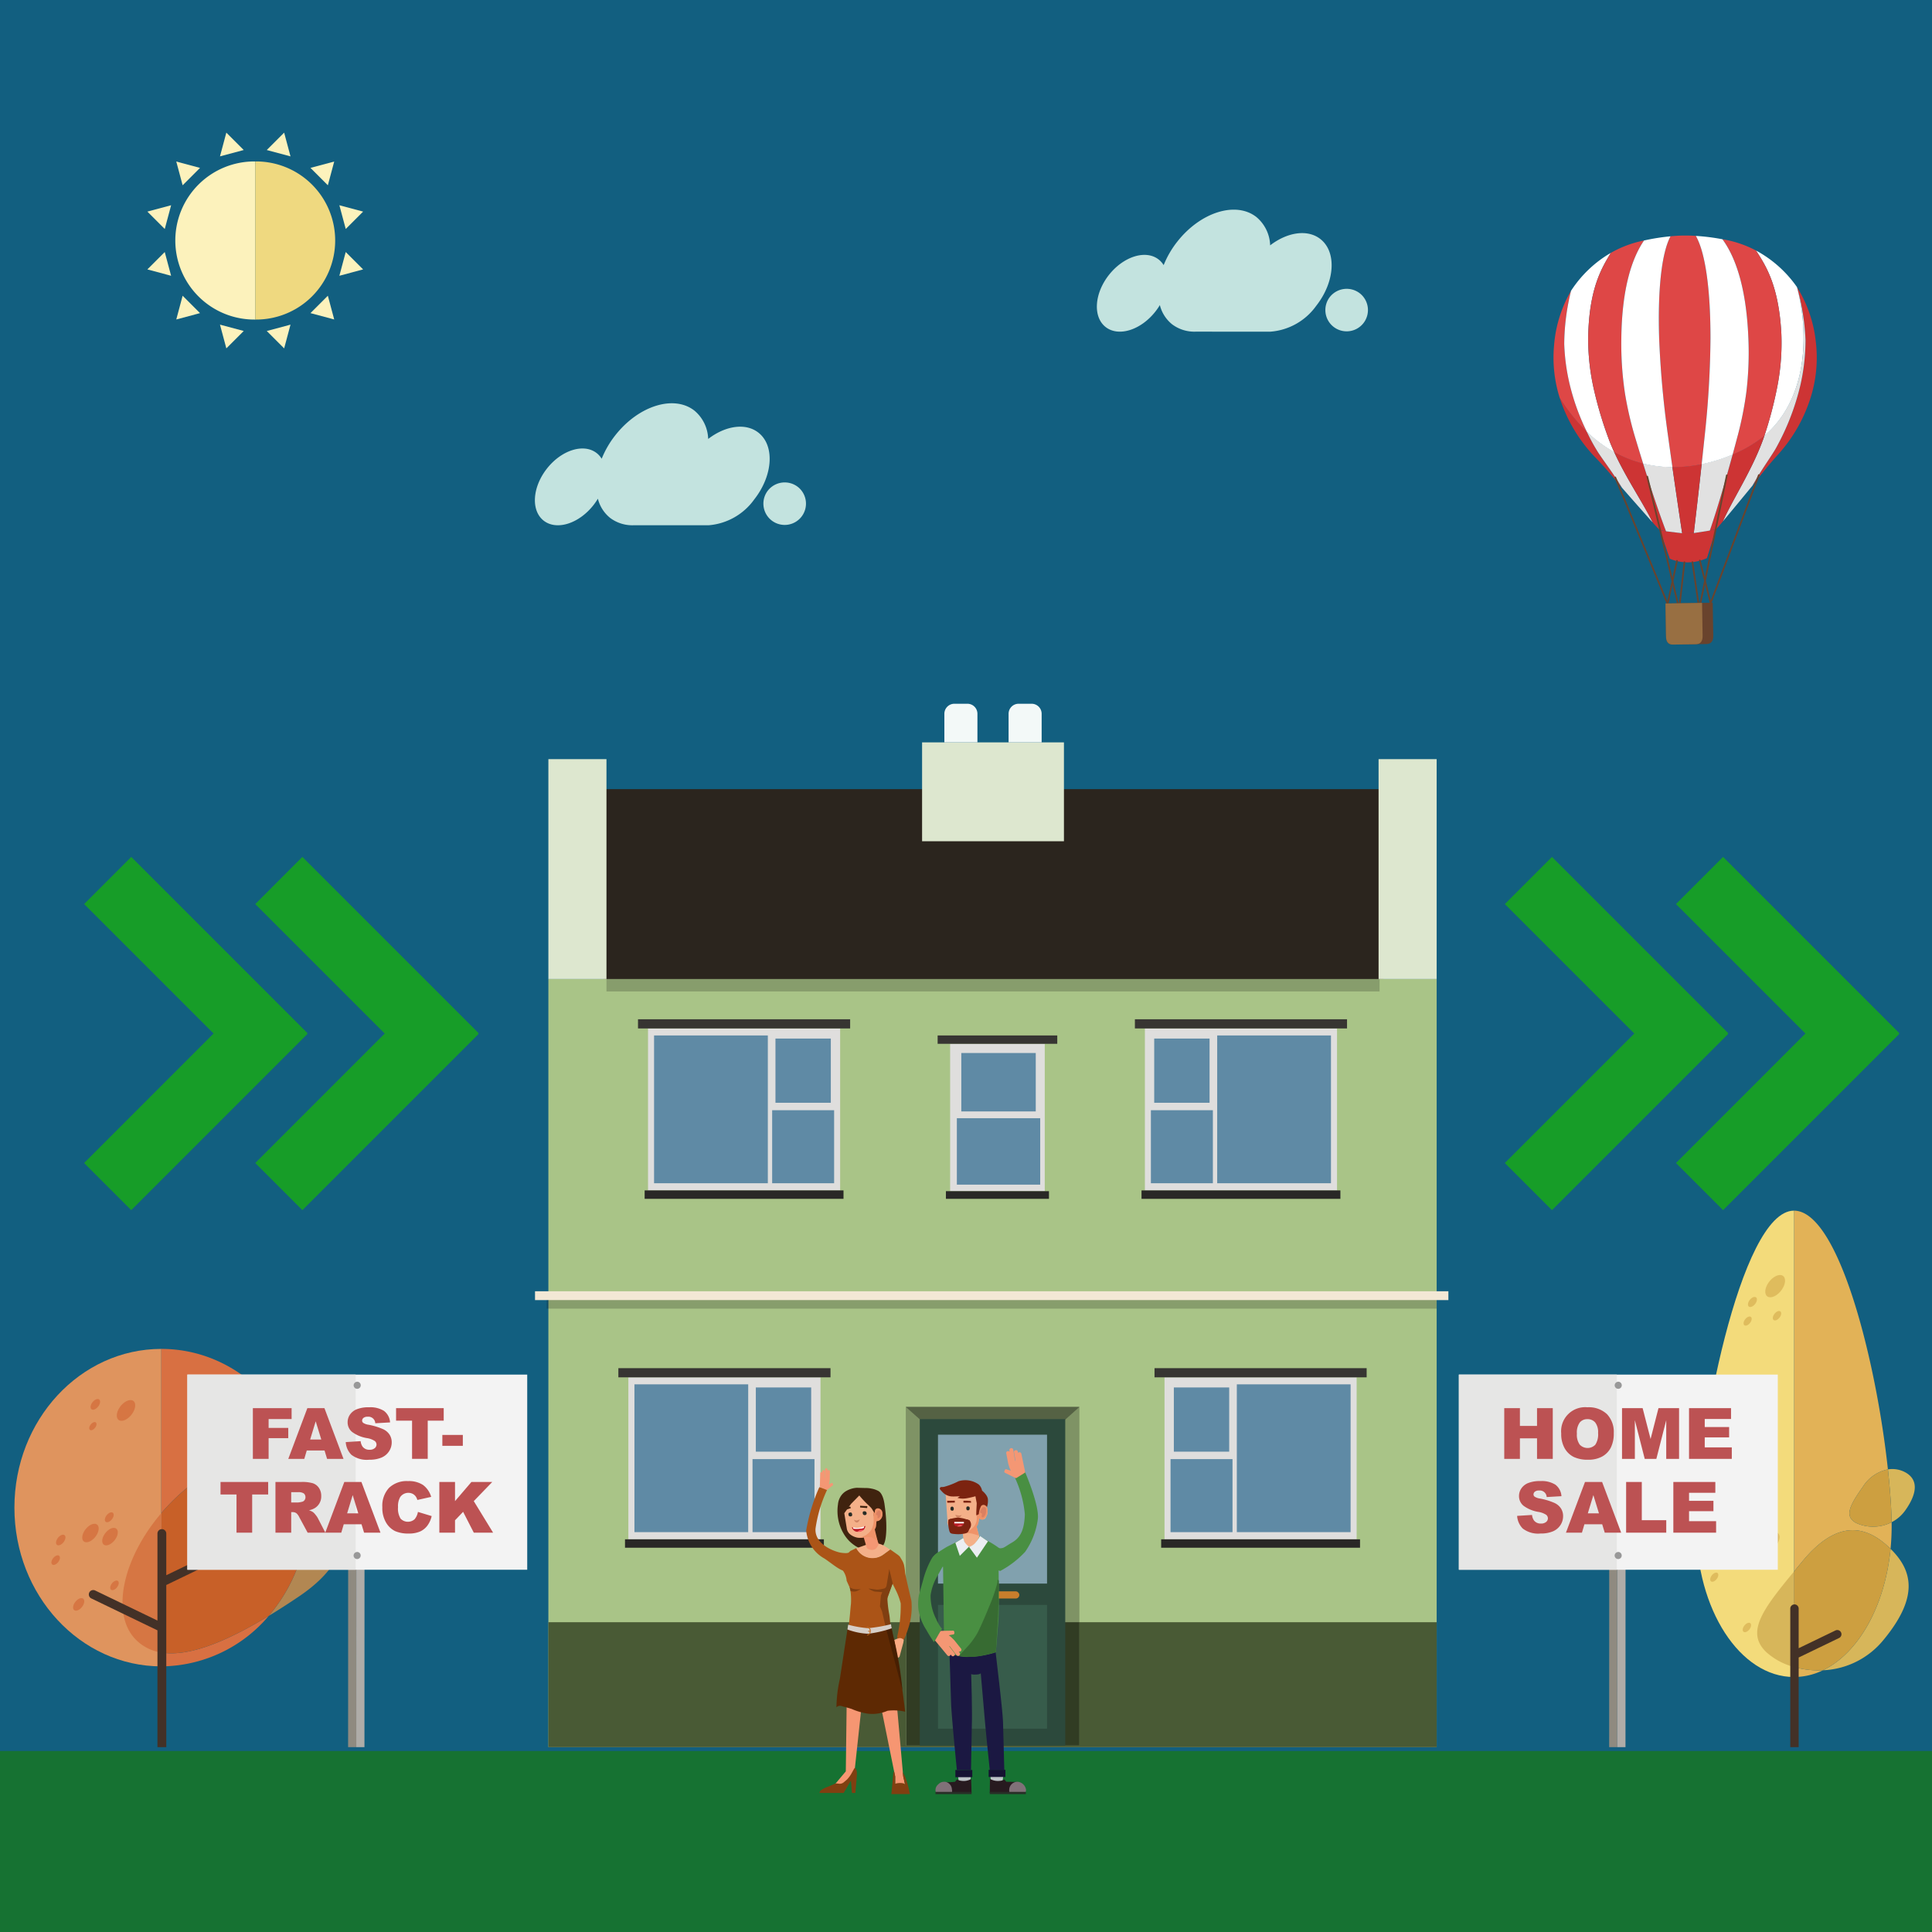 <svg xmlns="http://www.w3.org/2000/svg" width="200" height="200" viewBox="0 0 200 200">
  <defs>
    <style>
      .cls-1 {
        fill: #125f80;
      }

      .cls-2 {
        fill: #167232;
      }

      .cls-3 {
        fill: #e2b257;
      }

      .cls-10, .cls-11, .cls-12, .cls-13, .cls-14, .cls-15, .cls-16, .cls-17, .cls-18, .cls-24, .cls-26, .cls-29, .cls-3, .cls-30, .cls-31, .cls-36, .cls-4, .cls-5, .cls-6, .cls-7, .cls-70, .cls-9 {
        fill-rule: evenodd;
      }

      .cls-4 {
        fill: #f3db7b;
      }

      .cls-5 {
        fill: #d7b65a;
      }

      .cls-6 {
        fill: #dfbc5d;
      }

      .cls-7 {
        fill: #cd9f40;
      }

      .cls-8 {
        fill: #433127;
      }

      .cls-9 {
        fill: #b28752;
      }

      .cls-10 {
        fill: #df945e;
      }

      .cls-11 {
        fill: #d87042;
      }

      .cls-12 {
        fill: #c86028;
      }

      .cls-13 {
        fill: #d67643;
      }

      .cls-14 {
        fill: #fcf2bc;
      }

      .cls-15 {
        fill: #efd980;
      }

      .cls-16 {
        fill: #c3e3df;
      }

      .cls-17, .cls-23 {
        fill: #69432d;
      }

      .cls-18, .cls-19 {
        fill: #cd3434;
      }

      .cls-20 {
        fill: #e1e1e1;
      }

      .cls-21 {
        fill: #de4746;
      }

      .cls-22 {
        fill: #fff;
      }

      .cls-24 {
        fill: #986f42;
      }

      .cls-25 {
        fill: #179d28;
      }

      .cls-26 {
        fill: #2b251e;
      }

      .cls-27 {
        fill: #a9c487;
      }

      .cls-28 {
        opacity: 0.2;
      }

      .cls-29 {
        fill: #495a35;
      }

      .cls-30, .cls-33 {
        fill: #dde7cf;
      }

      .cls-31 {
        fill: #f3f9f8;
      }

      .cls-32 {
        fill: #f3e8d5;
      }

      .cls-34 {
        fill: #7f9365;
      }

      .cls-35 {
        fill: #313c23;
      }

      .cls-36 {
        fill: #556244;
      }

      .cls-37 {
        fill: #2c493c;
      }

      .cls-38 {
        fill: #81a1ae;
      }

      .cls-39 {
        fill: #375c4b;
      }

      .cls-40 {
        fill: #c87e2c;
      }

      .cls-41 {
        fill: #dfdedd;
      }

      .cls-42 {
        fill: #5f8aa5;
      }

      .cls-43 {
        fill: #373532;
      }

      .cls-44 {
        fill: #292826;
      }

      .cls-45 {
        fill: #8f8a80;
      }

      .cls-46 {
        fill: #afaca8;
      }

      .cls-47 {
        fill: #f3f3f3;
      }

      .cls-48 {
        fill: #e6e6e5;
      }

      .cls-49 {
        fill: #989898;
      }

      .cls-50 {
        fill: #bc5253;
      }

      .cls-51 {
        fill: #d08564;
      }

      .cls-52 {
        fill: #272c26;
      }

      .cls-53 {
        fill: #804012;
      }

      .cls-54 {
        fill: #ab5417;
      }

      .cls-55 {
        fill: #40230f;
      }

      .cls-56 {
        fill: #f69672;
      }

      .cls-57 {
        fill: #faaa83;
      }

      .cls-58 {
        fill: #803f11;
      }

      .cls-59 {
        fill: #f4b089;
      }

      .cls-60 {
        fill: #f49774;
      }

      .cls-61 {
        fill: #ef9369;
      }

      .cls-62 {
        fill: #db8061;
      }

      .cls-63 {
        fill: #5e2903;
      }

      .cls-64 {
        fill: #471f02;
      }

      .cls-65 {
        fill: #d6cec7;
      }

      .cls-66 {
        fill: #c46d22;
      }

      .cls-67 {
        fill: #bd1b25;
      }

      .cls-68 {
        fill: #f55761;
      }

      .cls-69, .cls-70 {
        fill: #7c2310;
      }

      .cls-71 {
        fill: #498f42;
      }

      .cls-72 {
        fill: #bcc3c6;
      }

      .cls-73 {
        fill: #1b1842;
      }

      .cls-74 {
        fill: #271a1f;
      }

      .cls-75 {
        fill: #807178;
      }

      .cls-76 {
        fill: #282e27;
      }

      .cls-77 {
        fill: #151232;
      }

      .cls-78 {
        fill: #376b32;
      }

      .cls-79 {
        fill: #ebeef2;
      }
    </style>
  </defs>
  <g id="back">
    <rect class="cls-1" x="-5" y="-5" width="210" height="210"/>
  </g>
  <g id="text">
    <rect class="cls-2" x="-8" y="181.263" width="216" height="20.851"/>
    <g>
      <path class="cls-3" d="M185.71,173.604a6.896,6.896,0,0,0,2.997-.697,9.342,9.342,0,0,1-2.997-.342v1.04Zm9.999-13.271q.112-1.149.114-2.347,0-.198-.003-.408a4.189,4.189,0,0,1-3.708.061c-1.21-.678-.631-1.805.743-3.747a3.971,3.971,0,0,1,2.581-1.781c-1.208-11.254-5.105-26.785-9.726-26.785v37.361l.864-1.045c3.735-4.528,6.722-3.632,9.047-1.395l.089.087Z"/>
      <path class="cls-4" d="M185.71,173.604c-5.585,0-10.113-6.992-10.113-15.618s4.528-32.661,10.113-32.661v48.279Z"/>
      <path class="cls-5" d="M185.71,172.564a6.928,6.928,0,0,1-2.877-1.548c-2.14-2.06-.336-4.435,2.877-8.33v9.878Z"/>
      <path class="cls-6" d="M182.252,155.23c.236-.333.595-.509.803-.393s.185.481-.051.815-.595.509-.803.393-.185-.481.051-.815Z"/>
      <path class="cls-6" d="M179.7,146.486c.228-.323.576-.493.776-.38s.179.465-.049.788-.576.493-.777.38-.179-.466.049-.788Z"/>
      <path class="cls-6" d="M182.764,159.272c.363-.514.918-.785,1.238-.606s.285.742-.078,1.256-.918.785-1.238.606-.285-.742.078-1.255Z"/>
      <path class="cls-6" d="M182.129,161.556c.18-.255.455-.39.613-.301s.142.368-.039.622-.455.39-.613.3-.142-.367.039-.622Z"/>
      <path class="cls-6" d="M179.51,161.118c.336-.475.848-.726,1.144-.56s.264.685-.072,1.16-.848.726-1.144.56-.264-.686.072-1.161Z"/>
      <path class="cls-6" d="M179.256,159.383c.193-.273.487-.416.656-.321s.151.394-.042.666-.486.416-.656.321-.151-.393.042-.666Z"/>
      <path class="cls-6" d="M177.181,163.114c.174-.247.441-.377.594-.291s.137.356-.037.603-.44.377-.594.29-.137-.356.037-.602Z"/>
      <path class="cls-6" d="M183.086,132.761c.425-.601,1.074-.919,1.448-.709s.334.867-.091,1.469-1.074.918-1.448.709-.334-.868.091-1.469Z"/>
      <path class="cls-6" d="M181.104,134.607c.193-.273.487-.416.657-.321s.151.394-.042.666-.486.416-.656.321-.151-.394.041-.666Z"/>
      <path class="cls-6" d="M180.635,136.601c.174-.247.44-.377.594-.29s.137.356-.037.602-.44.377-.594.291-.137-.356.037-.603Z"/>
      <path class="cls-6" d="M180.551,168.315c.18-.255.455-.389.613-.3s.142.367-.038.622-.455.389-.614.3-.141-.368.039-.622Z"/>
      <path class="cls-6" d="M183.667,136.041c.18-.255.455-.389.614-.3s.141.368-.038.622-.455.389-.614.3-.141-.367.039-.622Z"/>
      <path class="cls-5" d="M195.71,160.333c2.255,2.221,2.972,4.941-.715,9.411a8.543,8.543,0,0,1-6.288,3.163c3.653-1.748,6.42-6.608,7.003-12.574Z"/>
      <path class="cls-5" d="M195.436,152.11a2.829,2.829,0,0,1,1.823.318c1.21.678,1.353,1.977-.02,3.919a3.893,3.893,0,0,1-1.418,1.23c-.022-1.444-.155-3.326-.384-5.467Z"/>
      <path class="cls-7" d="M192.855,153.892a3.971,3.971,0,0,1,2.581-1.781c.23,2.142.362,4.023.384,5.467a4.189,4.189,0,0,1-3.708.061c-1.21-.678-.631-1.805.743-3.747Z"/>
      <path class="cls-7" d="M186.573,161.641c3.735-4.528,6.722-3.632,9.047-1.395l.089.087c-.582,5.965-3.349,10.825-7.003,12.574a9.342,9.342,0,0,1-2.997-.342v-9.878l.864-1.045Z"/>
      <path class="cls-8" d="M186.198,171.584l4.185-2.02a.433.433,0,0,0-.377-.78l-3.808,1.838v-4.1a.434.434,0,0,0-.869,0v14.34h.869v-9.278Z"/>
    </g>
    <g>
      <path class="cls-9" d="M31.444,152.027c4.105,3.112,6.859,8.265-.464,13.216-1.083.733-2.138,1.413-3.16,2.033A17.108,17.108,0,0,0,31.908,156.07a17.719,17.719,0,0,0-.465-4.042Z"/>
      <path class="cls-10" d="M16.7,172.501c-8.399,0-15.208-7.356-15.208-16.432S8.301,139.638,16.7,139.638v32.863Z"/>
      <path class="cls-11" d="M16.7,172.501a14.669,14.669,0,0,0,11.121-5.225c-4.474,2.714-8.311,4.252-11.121,3.793v1.432Zm14.744-20.474c-1.667-7.12-7.636-12.389-14.744-12.389v16.998a21.251,21.251,0,0,1,2.603-2.564c6.112-5.066,7.605-5.34,11.861-2.253.094.068.187.138.28.208Z"/>
      <path class="cls-12" d="M22.378,148.464c.713-.617,1.154-.709,1.833-.221s.333.964-.379,1.581-1.615.813-2.017.437-.149-1.18.563-1.797Z"/>
      <path class="cls-13" d="M7.762,165.871c.24-.339.606-.518.817-.4s.188.489-.051.829-.606.518-.817.4-.188-.489.051-.829Z"/>
      <path class="cls-13" d="M10.854,158.77c.335-.473.845-.723,1.14-.557s.263.683-.072,1.156-.845.723-1.14.557-.263-.683.072-1.156Z"/>
      <path class="cls-13" d="M11.009,156.898c.189-.268.478-.41.646-.316s.149.387-.041.655-.479.409-.646.316-.149-.387.041-.655Z"/>
      <path class="cls-13" d="M8.801,158.382c.353-.5.892-.764,1.204-.589s.278.721-.076,1.221-.893.764-1.204.589-.278-.721.076-1.221Z"/>
      <path class="cls-13" d="M5.965,159.24c.203-.286.512-.438.691-.338s.159.414-.043.701-.512.438-.691.338-.159-.414.043-.701Z"/>
      <path class="cls-13" d="M5.47,161.339c.184-.26.464-.397.625-.306s.144.375-.039.634-.463.397-.625.306-.144-.374.039-.634Z"/>
      <path class="cls-13" d="M11.558,163.95c.183-.26.463-.397.625-.306s.144.374-.039.634-.463.397-.625.306-.144-.375.04-.634Z"/>
      <path class="cls-12" d="M19.303,154.072c6.112-5.066,7.605-5.34,11.861-2.253.094.068.187.138.28.208a17.719,17.719,0,0,1,.465,4.042,17.108,17.108,0,0,1-4.088,11.207c-4.474,2.714-8.311,4.252-11.121,3.793V156.636a21.251,21.251,0,0,1,2.603-2.564Z"/>
      <path class="cls-12" d="M20.215,148.567c.24-.339.606-.518.817-.4s.188.489-.051.828-.606.518-.817.4-.188-.489.051-.829Z"/>
      <path class="cls-13" d="M12.411,145.655c.396-.56,1-.855,1.349-.66s.311.808-.085,1.368-1,.855-1.348.66-.311-.807.085-1.368Z"/>
      <path class="cls-13" d="M9.543,145.197c.205-.289.516-.442.696-.341s.161.417-.044.706-.516.442-.696.341-.161-.417.044-.706Z"/>
      <path class="cls-13" d="M9.366,147.495c.157-.221.395-.338.532-.261s.123.319-.033.54-.395.338-.533.261-.123-.319.034-.54Z"/>
      <path class="cls-13" d="M16.7,171.069a4.689,4.689,0,0,1-2.554-1.248c-2.715-2.597-1.535-8.394,2.554-13.185v14.433Z"/>
      <path class="cls-8" d="M17.213,164.079l4.403-2.125a.456.456,0,0,0-.397-.821l-4.006,1.934v-4.314a.457.457,0,1,0-.914,0v9.007l-6.437-3.107a.456.456,0,1,0-.396.821l6.833,3.298v12.09h.914V164.079Z"/>
    </g>
    <g>
      <path class="cls-14" d="M26.423,33.08a8.184,8.184,0,1,1,0-16.367V33.08Z"/>
      <path class="cls-15" d="M26.423,33.08a8.184,8.184,0,1,0,0-16.367V33.08Z"/>
      <polygon class="cls-14" points="37.589 27.889 35.789 26.09 35.131 28.548 37.589 27.889 37.589 27.889"/>
      <polygon class="cls-14" points="37.59 21.905 35.132 21.246 35.791 23.704 37.59 21.905 37.59 21.905"/>
      <polygon class="cls-14" points="34.598 16.722 32.14 17.381 33.939 19.18 34.598 16.722 34.598 16.722"/>
      <polygon class="cls-14" points="29.415 13.731 27.615 15.531 30.073 16.189 29.415 13.731 29.415 13.731"/>
      <polygon class="cls-14" points="15.257 21.905 17.715 21.247 17.056 23.705 15.257 21.905 15.257 21.905"/>
      <polygon class="cls-14" points="18.248 16.722 20.705 17.381 18.906 19.18 18.248 16.722 18.248 16.722"/>
      <polygon class="cls-14" points="23.43 13.73 25.23 15.529 22.772 16.188 23.43 13.73 23.43 13.73"/>
      <polygon class="cls-14" points="34.598 33.072 32.14 32.414 33.939 30.615 34.598 33.072 34.598 33.072"/>
      <polygon class="cls-14" points="29.415 36.065 27.616 34.266 30.073 33.607 29.415 36.065 29.415 36.065"/>
      <polygon class="cls-14" points="23.431 36.063 22.772 33.606 25.23 34.264 23.431 36.063 23.431 36.063"/>
      <polygon class="cls-14" points="15.255 27.89 17.713 28.548 17.054 26.09 15.255 27.89 15.255 27.89"/>
      <polygon class="cls-14" points="18.248 33.072 20.705 32.414 18.906 30.614 18.248 33.072 18.248 33.072"/>
    </g>
    <path class="cls-16" d="M71.888,42.509a3.981,3.981,0,0,1,1.423,2.93c1.78-1.368,3.872-1.697,5.202-.651,1.707,1.341,1.512,4.437-.436,6.914a6.422,6.422,0,0,1-4.732,2.673l-7.77,0a3.826,3.826,0,0,1-2.415-.762,3.695,3.695,0,0,1-1.267-1.989,6.467,6.467,0,0,1-.461.669c-1.517,1.93-3.824,2.647-5.154,1.602s-1.177-3.456.339-5.386,3.824-2.647,5.154-1.602a2.183,2.183,0,0,1,.515.583A9.84,9.84,0,0,1,63.7,45.055c2.41-3.066,6.076-4.206,8.188-2.546Zm10.732,7.917a2.204,2.204,0,1,1-3.122.348,2.222,2.222,0,0,1,3.122-.348Z"/>
    <path class="cls-16" d="M130.063,22.468a3.98,3.98,0,0,1,1.423,2.93c1.78-1.368,3.872-1.697,5.202-.651,1.707,1.341,1.512,4.437-.436,6.914a6.422,6.422,0,0,1-4.732,2.673l-7.77-.001a3.826,3.826,0,0,1-2.415-.762,3.695,3.695,0,0,1-1.267-1.989,6.434,6.434,0,0,1-.461.669c-1.517,1.93-3.824,2.647-5.154,1.602s-1.177-3.457.339-5.386,3.824-2.647,5.154-1.602a2.182,2.182,0,0,1,.515.583,9.839,9.839,0,0,1,1.413-2.435c2.41-3.066,6.076-4.206,8.188-2.546Zm10.732,7.917a2.204,2.204,0,1,1-3.122.348,2.222,2.222,0,0,1,3.122-.348Z"/>
    <g>
      <path class="cls-17" d="M172.41,62.472l2.445-.04,2.445-.04.055,3.393c.011.531-.175.865-.675.885l-1.756.028-1.756.028c-.501-.004-.698-.332-.704-.863l-.055-3.393Z"/>
      <path class="cls-18" d="M171.825,54.874l.642.122,1.67.206.602-.007.602-.012,1.662-.26.637-.143-.94,2.998a4.771,4.771,0,0,1-3.838.062l-1.036-2.966Z"/>
      <path class="cls-19" d="M160.819,37.242a14.714,14.714,0,0,0,.647,3.952,15.909,15.909,0,0,0,3.645,6.121c.895.922,1.66,1.801,2.794,3.173-.885-1.47-1.743-2.554-2.475-3.666a19.196,19.196,0,0,1-1.177-2.164,18.346,18.346,0,0,1-2.786-3.482,14.741,14.741,0,0,1-.647-3.933Z"/>
      <path class="cls-20" d="M164.252,44.657a19.196,19.196,0,0,0,1.177,2.164c.732,1.111,1.591,2.196,2.475,3.666,1.064,1.214,2.218,2.527,3.188,3.608-1.04-2.107-2.751-4.581-4-7.315a13.682,13.682,0,0,1-2.84-2.123Z"/>
      <path class="cls-19" d="M167.093,46.78c1.248,2.734,2.959,5.208,4,7.315.199.242.513.562.733.779l.642.122c-.728-1.914-1.562-4.417-2.377-7.029a12.223,12.223,0,0,1-2.997-1.188Z"/>
      <path class="cls-20" d="M170.09,47.968c.815,2.612,1.649,5.114,2.377,7.029l1.67.206c-.277-1.81-.645-4.294-1.012-6.861a12.811,12.811,0,0,1-3.035-.374Z"/>
      <path class="cls-19" d="M186.023,29.721a13.301,13.301,0,0,1,1.942,5.603,13.794,13.794,0,0,1-.413,5.447,15.908,15.908,0,0,1-3.445,6.235c-.865.951-1.601,1.854-2.69,3.261.837-1.497,1.659-2.61,2.355-3.744a25.464,25.464,0,0,0,2.582-6.56,21.123,21.123,0,0,0,.553-4.762,23.435,23.435,0,0,0-.884-5.481Z"/>
      <path class="cls-20" d="M186.056,29.831a23.586,23.586,0,0,1,.851,5.371,21.123,21.123,0,0,1-.553,4.762,25.464,25.464,0,0,1-2.582,6.56c-.696,1.134-1.518,2.246-2.355,3.744-1.024,1.248-2.135,2.597-3.07,3.709,1.092-2.405,3.018-5.301,4.17-8.485q.071-.197.142-.406c4.757-4.102,4.465-11.159,3.398-15.256Z"/>
      <path class="cls-19" d="M182.658,45.087q-.071.209-.142.406c-1.152,3.184-3.078,6.08-4.17,8.485-.191.248-.495.579-.707.802l-.637.143c.732-2.129,1.569-4.972,2.365-7.89a13.191,13.191,0,0,0,3.201-1.867c.031-.026.06-.053.091-.079Z"/>
      <path class="cls-20" d="M179.367,47.033c-.796,2.918-1.633,5.761-2.365,7.89l-1.662.26c.225-1.878.525-4.479.817-7.147a16.862,16.862,0,0,0,3.21-1.003Z"/>
      <path class="cls-19" d="M176.157,48.037c-.292,2.668-.592,5.269-.817,7.147l-.602.012-.602.007c-.277-1.81-.645-4.294-1.012-6.861a14.766,14.766,0,0,0,3.032-.305Z"/>
      <path class="cls-21" d="M175.553,24.421c1.041,1.821,1.518,5.813,1.516,10.62a99.934,99.934,0,0,1-.6,10.081c-.101.966-.207,1.954-.314,2.933a14.781,14.781,0,0,1-3.027.304c-.151-1.058-.302-2.131-.445-3.177a100.006,100.006,0,0,1-.925-10.056c-.158-4.805.191-8.81,1.172-10.664a15.16,15.16,0,0,1,2.624-.042Z"/>
      <path class="cls-21" d="M162.636,30.099a13.301,13.301,0,0,0-1.76,5.663,13.795,13.795,0,0,0,.589,5.431,18.35,18.35,0,0,0,2.802,3.498,23.415,23.415,0,0,1-1.631-4.344,21.141,21.141,0,0,1-.707-4.742,23.443,23.443,0,0,1,.707-5.507Z"/>
      <path class="cls-22" d="M166.754,26.177a12.238,12.238,0,0,0-4.118,3.922,23.443,23.443,0,0,0-.707,5.507,21.141,21.141,0,0,0,.707,4.742,23.415,23.415,0,0,0,1.631,4.344,13.693,13.693,0,0,0,2.835,2.113q-.239-.522-.453-1.055a39.834,39.834,0,0,1-1.649-5.43,23.579,23.579,0,0,1-.593-5.448c.102-5.019,1.395-7.117,2.345-8.695Z"/>
      <path class="cls-21" d="M170.189,24.897h0a11.3,11.3,0,0,0-3.435,1.28c-.95,1.577-2.243,3.676-2.345,8.695a23.579,23.579,0,0,0,.593,5.448,39.834,39.834,0,0,0,1.649,5.43q.213.533.453,1.055a12.224,12.224,0,0,0,2.993,1.183c-.255-.818-.509-1.647-.756-2.472a36.247,36.247,0,0,1-1.118-4.752,34.26,34.26,0,0,1-.385-5.615c.051-5.428,1.153-8.498,2.351-10.251Z"/>
      <path class="cls-22" d="M172.929,24.463a21.728,21.728,0,0,0-2.74.434c-1.199,1.753-2.3,4.823-2.351,10.251a34.26,34.26,0,0,0,.385,5.615,36.247,36.247,0,0,0,1.118,4.752c.248.825.501,1.654.756,2.472a12.806,12.806,0,0,0,3.031.373c-.151-1.058-.302-2.131-.445-3.177a100.006,100.006,0,0,1-.925-10.056c-.158-4.805.191-8.81,1.172-10.664Z"/>
      <path class="cls-22" d="M181.781,25.934a12.238,12.238,0,0,1,4.242,3.787c1.095,4.079,1.443,11.249-3.374,15.392a40.69,40.69,0,0,0,1.339-5.101,23.584,23.584,0,0,0,.417-5.464c-.265-5.013-1.624-7.069-2.625-8.614Z"/>
      <path class="cls-21" d="M178.306,24.766h0a11.297,11.297,0,0,1,3.475,1.168c1.001,1.546,2.36,3.601,2.625,8.614a23.584,23.584,0,0,1-.417,5.464,40.69,40.69,0,0,1-1.339,5.101c-.027.023-.054.047-.081.071a13.189,13.189,0,0,1-3.207,1.87c.155-.568.309-1.139.46-1.708a36.188,36.188,0,0,0,.964-4.786,34.239,34.239,0,0,0,.203-5.624c-.227-5.423-1.427-8.456-2.682-10.17Z"/>
      <path class="cls-22" d="M175.553,24.421a21.719,21.719,0,0,1,2.753.346c1.255,1.714,2.455,4.747,2.682,10.17a34.239,34.239,0,0,1-.203,5.624,36.188,36.188,0,0,1-.964,4.786c-.151.569-.304,1.14-.46,1.708a16.859,16.859,0,0,1-3.206,1.001c.107-.979.213-1.968.314-2.933a99.934,99.934,0,0,0,.6-10.081c.002-4.807-.475-8.799-1.516-10.62Z"/>
      <path class="cls-23" d="M172.719,62.489a.086.086,0,0,1-.104.068.092.092,0,0,1-.064-.11l.967-4.404a.086.086,0,0,1,.104-.069.092.092,0,0,1,.065.11l-.967,4.404Z"/>
      <path class="cls-23" d="M173.981,62.459a.087.087,0,0,1-.096.08.091.091,0,0,1-.075-.102l.479-4.244a.088.088,0,0,1,.096-.08.091.091,0,0,1,.076.102l-.48,4.244Z"/>
      <path class="cls-23" d="M182.155,49.221a.094.094,0,0,0-.048-.119.085.085,0,0,0-.112.051l-4.989,13.24a.094.094,0,0,0,.048.119.085.085,0,0,0,.112-.051l4.989-13.239Z"/>
      <path class="cls-23" d="M175.944,62.394a.093.093,0,0,0,.066.11.087.087,0,0,0,.103-.07l2.732-13.203a.093.093,0,0,0-.066-.11.086.086,0,0,0-.103.07l-2.733,13.203Z"/>
      <path class="cls-23" d="M176.992,62.42a.086.086,0,0,0,.106.065.092.092,0,0,0,.061-.112l-1.109-4.37a.086.086,0,0,0-.106-.065.093.093,0,0,0-.061.112l1.109,4.37Z"/>
      <path class="cls-23" d="M175.73,62.431a.088.088,0,0,0,.098.077.091.091,0,0,0,.072-.104l-.616-4.227a.087.087,0,0,0-.098-.077.091.091,0,0,0-.072.104l.616,4.226Z"/>
      <path class="cls-23" d="M173.766,62.429a.093.093,0,0,1-.062.112.087.087,0,0,1-.105-.067l-3.157-13.108a.093.093,0,0,1,.062-.112.087.087,0,0,1,.105.067l3.157,13.108Z"/>
      <path class="cls-23" d="M167.133,49.464a.094.094,0,0,1,.044-.121.085.085,0,0,1,.114.047l5.414,13.071a.094.094,0,0,1-.044.121.085.085,0,0,1-.114-.047L167.133,49.464Z"/>
      <path class="cls-24" d="M172.41,62.472l3.788-.061.055,3.393c.011.531-.175.865-.675.885l-2.409.039c-.501-.004-.698-.332-.704-.863l-.055-3.393Z"/>
    </g>
    <g>
      <g>
        <polygon class="cls-25" points="178.9 106.949 160.659 88.708 155.779 93.588 169.183 106.991 155.779 120.395 160.659 125.274 178.9 107.033 178.858 106.991 178.9 106.949"/>
        <polygon class="cls-25" points="196.615 106.949 178.373 88.708 173.494 93.588 186.897 106.991 173.494 120.395 178.373 125.274 196.615 107.033 196.572 106.991 196.615 106.949"/>
      </g>
      <g>
        <polygon class="cls-25" points="31.829 106.949 13.588 88.708 8.708 93.588 22.112 106.991 8.708 120.395 13.588 125.274 31.829 107.033 31.787 106.991 31.829 106.949"/>
        <polygon class="cls-25" points="49.543 106.949 31.302 88.708 26.423 93.588 39.826 106.991 26.423 120.395 31.302 125.274 49.543 107.033 49.501 106.991 49.543 106.949"/>
      </g>
    </g>
    <g>
      <polygon class="cls-26" points="143.23 101.733 62.455 101.733 62.249 81.693 142.922 81.693 143.23 101.733 143.23 101.733"/>
      <rect class="cls-27" x="56.768" y="101.348" width="91.955" height="79.515"/>
      <rect class="cls-28" x="62.781" y="101.348" width="80.032" height="1.286"/>
      <polygon class="cls-29" points="148.723 180.863 148.723 167.932 56.768 167.932 56.768 180.863 148.723 180.863 148.723 180.863"/>
      <polygon class="cls-30" points="110.139 76.85 95.454 76.85 95.454 87.085 110.139 87.085 110.139 76.85 110.139 76.85"/>
      <path class="cls-31" d="M104.409,73.89v2.96h3.422V73.89a1.039,1.039,0,0,0-1.039-1.038h-1.345A1.039,1.039,0,0,0,104.409,73.89Z"/>
      <path class="cls-31" d="M97.761,73.89v2.96h3.422V73.89a1.039,1.039,0,0,0-1.039-1.038H98.8A1.039,1.039,0,0,0,97.761,73.89Z"/>
      <rect class="cls-32" x="55.385" y="133.671" width="94.552" height="0.915"/>
      <rect class="cls-28" x="56.6" y="134.586" width="92.123" height="0.884"/>
      <rect class="cls-33" x="56.768" y="78.586" width="6.013" height="22.762"/>
      <rect class="cls-33" x="142.71" y="78.586" width="6.013" height="22.762"/>
      <g>
        <rect class="cls-34" x="93.767" y="145.643" width="17.973" height="35.054" transform="translate(205.506 326.341) rotate(180)"/>
        <rect class="cls-35" x="93.8" y="167.932" width="17.939" height="12.766"/>
        <polygon class="cls-36" points="102.815 153.667 93.767 145.643 111.74 145.643 102.815 153.667"/>
        <g id="Symbol_9_0_Layer2_0_MEMBER_8_MEMBER_12_MEMBER_0_FILL" data-name="Symbol 9 0 Layer2 0 MEMBER 8 MEMBER 12 MEMBER 0 FILL">
          <path class="cls-37" d="M110.274,146.906H95.215v33.791h15.059Z"/>
        </g>
        <g id="Symbol_9_0_Layer2_0_MEMBER_8_MEMBER_12_MEMBER_1_MEMBER_1_FILL" data-name="Symbol 9 0 Layer2 0 MEMBER 8 MEMBER 12 MEMBER 1 MEMBER 1 FILL">
          <path class="cls-38" d="M97.099,148.518v15.414h11.29V148.518Z"/>
        </g>
        <g id="Symbol_9_0_Layer2_0_MEMBER_8_MEMBER_12_MEMBER_1_MEMBER_1_FILL-2" data-name="Symbol 9 0 Layer2 0 MEMBER 8 MEMBER 12 MEMBER 1 MEMBER 1 FILL">
          <path class="cls-39" d="M97.099,166.14v12.811h11.29V166.14Z"/>
        </g>
        <rect class="cls-40" x="99.969" y="164.735" width="5.552" height="0.744" rx="0.372"/>
      </g>
      <g>
        <rect class="cls-41" x="120.552" y="142.582" width="19.889" height="16.766" transform="translate(260.992 301.93) rotate(-180)"/>
        <g>
          <rect class="cls-42" x="128.036" y="143.307" width="11.777" height="15.299"/>
          <rect class="cls-42" x="121.516" y="143.629" width="5.73" height="6.647"/>
          <rect class="cls-42" x="121.174" y="151.047" width="6.415" height="7.56"/>
        </g>
        <rect class="cls-43" x="119.516" y="141.632" width="21.96" height="0.95" transform="translate(260.992 284.214) rotate(-180)"/>
        <rect class="cls-44" x="120.202" y="159.348" width="20.587" height="0.872" transform="translate(260.992 319.568) rotate(-180)"/>
      </g>
      <g>
        <rect class="cls-41" x="65.049" y="142.582" width="19.889" height="16.766"/>
        <g>
          <rect class="cls-42" x="65.677" y="143.307" width="11.777" height="15.299"/>
          <rect class="cls-42" x="78.243" y="143.629" width="5.73" height="6.647"/>
          <rect class="cls-42" x="77.901" y="151.047" width="6.415" height="7.56"/>
        </g>
        <rect class="cls-43" x="64.013" y="141.632" width="21.96" height="0.95"/>
        <rect class="cls-44" x="64.7" y="159.348" width="20.587" height="0.872"/>
      </g>
      <g>
        <rect class="cls-41" x="118.519" y="106.464" width="19.889" height="16.766" transform="translate(256.927 229.695) rotate(-180)"/>
        <g>
          <rect class="cls-42" x="126.004" y="107.19" width="11.777" height="15.299"/>
          <rect class="cls-42" x="119.484" y="107.511" width="5.73" height="6.647"/>
          <rect class="cls-42" x="119.141" y="114.929" width="6.415" height="7.56"/>
        </g>
        <rect class="cls-43" x="117.483" y="105.514" width="21.96" height="0.95" transform="translate(256.927 211.978) rotate(-180)"/>
        <rect class="cls-44" x="118.17" y="123.23" width="20.587" height="0.872" transform="translate(256.927 247.333) rotate(-180)"/>
      </g>
      <g>
        <rect class="cls-41" x="67.082" y="106.464" width="19.889" height="16.766"/>
        <g>
          <rect class="cls-42" x="67.709" y="107.19" width="11.777" height="15.299"/>
          <rect class="cls-42" x="80.276" y="107.511" width="5.73" height="6.647"/>
          <rect class="cls-42" x="79.933" y="114.929" width="6.415" height="7.56"/>
        </g>
        <rect class="cls-43" x="66.046" y="105.514" width="21.96" height="0.95"/>
        <rect class="cls-44" x="66.733" y="123.23" width="20.587" height="0.872"/>
      </g>
      <g>
        <rect class="cls-41" x="98.358" y="108.054" width="9.795" height="15.255"/>
        <g>
          <rect class="cls-42" x="99.514" y="109.007" width="7.707" height="6.048"/>
          <rect class="cls-42" x="99.054" y="115.756" width="8.628" height="6.878"/>
        </g>
        <rect class="cls-43" x="97.064" y="107.19" width="12.384" height="0.865"/>
        <rect class="cls-44" x="97.921" y="123.309" width="10.668" height="0.793"/>
      </g>
    </g>
    <g>
      <polygon class="cls-45" points="36.046 151.957 36.045 153.14 36.036 180.862 36.881 180.863 36.89 151.957 36.046 151.957"/>
      <polygon class="cls-46" points="36.891 151.957 36.891 153.14 36.882 180.863 37.728 180.863 37.737 151.958 36.891 151.957"/>
      <rect class="cls-47" x="19.404" y="142.298" width="35.174" height="20.201"/>
      <rect class="cls-48" x="19.389" y="142.294" width="17.427" height="20.201"/>
      <path class="cls-49" d="M37.004,143.036a.368.368,0,1,1-.395.368.382.382,0,0,1,.395-.368"/>
      <path class="cls-49" d="M36.998,160.659a.367.367,0,1,1-.395.368.382.382,0,0,1,.395-.368"/>
      <g>
        <path class="cls-50" d="M26.177,145.772h4.01V146.9H27.806v.917H29.84v1.06H27.806v2.145h-1.629Z"/>
        <path class="cls-50" d="M33.597,150.155H31.756l-.256.867H29.844l1.973-5.25h1.769l1.973,5.25H33.86Zm-.337-1.135-.579-1.887-.574,1.887Z"/>
        <path class="cls-50" d="M35.791,149.285l1.543-.097a1.18,1.18,0,0,0,.204.573.858.858,0,0,0,.716.318.793.793,0,0,0,.535-.163.489.489,0,0,0,.188-.378.482.482,0,0,0-.179-.365,2.073,2.073,0,0,0-.831-.304,3.528,3.528,0,0,1-1.522-.638,1.28,1.28,0,0,1-.459-1.013,1.377,1.377,0,0,1,.234-.765,1.556,1.556,0,0,1,.706-.565,3.286,3.286,0,0,1,1.291-.206,2.64,2.64,0,0,1,1.534.374,1.616,1.616,0,0,1,.628,1.191l-1.529.089a.715.715,0,0,0-.795-.677.65.65,0,0,0-.426.12.366.366,0,0,0-.143.291.291.291,0,0,0,.118.226,1.324,1.324,0,0,0,.544.193,6.826,6.826,0,0,1,1.524.464,1.598,1.598,0,0,1,.669.582,1.474,1.474,0,0,1,.209.777,1.667,1.667,0,0,1-.279.931,1.742,1.742,0,0,1-.781.646,3.149,3.149,0,0,1-1.264.22,2.603,2.603,0,0,1-1.855-.516A2.03,2.03,0,0,1,35.791,149.285Z"/>
        <path class="cls-50" d="M41.002,145.772h4.931v1.296H44.278v3.953h-1.622v-3.953H41.002Z"/>
        <path class="cls-50" d="M45.792,148.543h2.12v1.128h-2.12Z"/>
        <path class="cls-50" d="M22.829,153.412H27.76v1.296H26.105v3.953H24.483V154.708H22.829Z"/>
        <path class="cls-50" d="M28.515,158.661v-5.25h2.704a3.932,3.932,0,0,1,1.149.129,1.225,1.225,0,0,1,.641.478,1.448,1.448,0,0,1,.244.851,1.402,1.402,0,0,1-.699,1.268,1.95,1.95,0,0,1-.569.207,1.624,1.624,0,0,1,.422.194,1.608,1.608,0,0,1,.26.276,2.054,2.054,0,0,1,.227.326l.786,1.521h-1.833l-.867-1.604a1.221,1.221,0,0,0-.293-.405.682.682,0,0,0-.398-.121h-.143v2.13Zm1.629-3.123h.684a2.474,2.474,0,0,0,.43-.071.429.429,0,0,0,.263-.165.531.531,0,0,0-.059-.694.974.974,0,0,0-.605-.136h-.712Z"/>
        <path class="cls-50" d="M37.425,157.794H35.584l-.256.867H33.671l1.973-5.25h1.769l1.973,5.25H37.688Zm-.336-1.135-.579-1.887-.574,1.887Z"/>
        <path class="cls-50" d="M43.264,156.513l1.422.43a2.632,2.632,0,0,1-.451.999,1.957,1.957,0,0,1-.765.605,2.858,2.858,0,0,1-1.162.204,3.368,3.368,0,0,1-1.398-.248,2.219,2.219,0,0,1-.937-.875,2.964,2.964,0,0,1-.394-1.603,2.724,2.724,0,0,1,.693-2.002,2.635,2.635,0,0,1,1.96-.7,2.665,2.665,0,0,1,1.56.401,2.357,2.357,0,0,1,.843,1.232l-1.432.319a1.238,1.238,0,0,0-.158-.351.935.935,0,0,0-.333-.287,1.025,1.025,0,0,0-1.286.343,1.885,1.885,0,0,0-.222,1.034A1.966,1.966,0,0,0,41.47,157.21a1.047,1.047,0,0,0,1.449.062A1.614,1.614,0,0,0,43.264,156.513Z"/>
        <path class="cls-50" d="M45.481,153.412h1.622v1.984l1.699-1.984H50.96l-1.916,1.982,2.002,3.268H49.048l-1.107-2.159-.838.878v1.281H45.481Z"/>
      </g>
    </g>
    <g>
      <polygon class="cls-45" points="166.588 151.957 166.588 153.14 166.579 180.862 167.423 180.863 167.432 151.957 166.588 151.957"/>
      <polygon class="cls-46" points="167.434 151.957 167.433 153.14 167.424 180.863 168.27 180.863 168.28 151.958 167.434 151.957"/>
      <rect class="cls-47" x="151.027" y="142.298" width="33.011" height="20.201"/>
      <rect class="cls-48" x="151.013" y="142.295" width="16.356" height="20.201"/>
      <path class="cls-49" d="M167.546,143.036a.368.368,0,1,1-.395.368.382.382,0,0,1,.395-.368"/>
      <path class="cls-49" d="M167.541,160.659a.367.367,0,1,1-.395.368.382.382,0,0,1,.395-.368"/>
      <g>
        <path class="cls-50" d="M155.719,145.772h1.622v1.837h1.772V145.772h1.629v5.25h-1.629v-2.124h-1.772v2.124h-1.622Z"/>
        <path class="cls-50" d="M161.617,148.4a2.485,2.485,0,0,1,2.71-2.718,2.744,2.744,0,0,1,2.02.704,2.654,2.654,0,0,1,.709,1.971,3.232,3.232,0,0,1-.31,1.509,2.208,2.208,0,0,1-.895.916,2.953,2.953,0,0,1-1.46.328,3.358,3.358,0,0,1-1.47-.283,2.211,2.211,0,0,1-.943-.895A2.972,2.972,0,0,1,161.617,148.4Zm1.622.007a1.76,1.76,0,0,0,.295,1.142,1.119,1.119,0,0,0,1.613.007,1.944,1.944,0,0,0,.286-1.221,1.623,1.623,0,0,0-.299-1.083,1.022,1.022,0,0,0-.811-.342.984.984,0,0,0-.788.348A1.765,1.765,0,0,0,163.239,148.408Z"/>
        <path class="cls-50" d="M167.912,145.772h2.133l.823,3.194.817-3.194h2.132v5.25h-1.329v-4.003l-1.023,4.003h-1.203l-1.022-4.003v4.003h-1.329Z"/>
        <path class="cls-50" d="M174.848,145.772h4.347v1.121h-2.721v.834h2.525v1.071h-2.525v1.035h2.8v1.189h-4.426Z"/>
        <path class="cls-50" d="M157.053,156.924l1.543-.097a1.182,1.182,0,0,0,.204.573.858.858,0,0,0,.716.318.793.793,0,0,0,.535-.163.488.488,0,0,0,.188-.378.482.482,0,0,0-.179-.365,2.072,2.072,0,0,0-.831-.304,3.531,3.531,0,0,1-1.522-.638,1.281,1.281,0,0,1-.459-1.013,1.377,1.377,0,0,1,.234-.765,1.555,1.555,0,0,1,.706-.566,3.286,3.286,0,0,1,1.291-.206,2.639,2.639,0,0,1,1.534.374,1.616,1.616,0,0,1,.628,1.191l-1.529.089a.715.715,0,0,0-.795-.677.65.65,0,0,0-.426.12.366.366,0,0,0-.143.291.292.292,0,0,0,.118.226,1.325,1.325,0,0,0,.544.193,6.827,6.827,0,0,1,1.524.464,1.599,1.599,0,0,1,.669.582,1.474,1.474,0,0,1,.209.777,1.666,1.666,0,0,1-.279.931,1.742,1.742,0,0,1-.781.646,3.151,3.151,0,0,1-1.264.22,2.603,2.603,0,0,1-1.855-.516A2.031,2.031,0,0,1,157.053,156.924Z"/>
        <path class="cls-50" d="M165.859,157.794h-1.841l-.256.867h-1.656l1.973-5.25h1.769l1.973,5.25h-1.699Zm-.336-1.135-.579-1.887L164.37,156.66Z"/>
        <path class="cls-50" d="M168.336,153.412h1.622v3.957H172.49v1.292h-4.154Z"/>
        <path class="cls-50" d="M173.224,153.412h4.347v1.121H174.85v.834h2.524v1.071H174.85v1.035h2.8v1.189h-4.426Z"/>
      </g>
    </g>
    <g>
      <g id="Symbol_1_Newczashhaww_0_Layer2_3_MEMBER_15_MEMBER_0_MEMBER_0_MEMBER_0_FILL" data-name="Symbol 1   Newczashhaww 0 Layer2 3 MEMBER 15 MEMBER 0 MEMBER 0 MEMBER 0 FILL">
        <path class="cls-51" d="M98.307,157.635l-.296-.099.079.158q.118.158.217.158.197,0,.316-.296A.505.505,0,0,1,98.307,157.635Z"/>
      </g>
      <g id="Symbol_1_Newczashhaww_0_Layer2_3_MEMBER_17_MEMBER_0_MEMBER_0_MEMBER_0_FILL" data-name="Symbol 1   Newczashhaww 0 Layer2 3 MEMBER 17 MEMBER 0 MEMBER 0 MEMBER 0 FILL">
        <path class="cls-52" d="M98.919,157.201a.175.175,0,0,0,.217-.177.223.223,0,0,0-.02-.158.189.189,0,0,0-.138-.059q-.178-.059-.217.178a.237.237,0,0,0,.02.158A.19.19,0,0,0,98.919,157.201Z"/>
      </g>
      <g id="Symbol_1_Newczashhaww_0_Layer2_3_MEMBER_19_MEMBER_0_MEMBER_0_MEMBER_0_FILL" data-name="Symbol 1   Newczashhaww 0 Layer2 3 MEMBER 19 MEMBER 0 MEMBER 0 MEMBER 0 FILL">
        <path class="cls-53" d="M99.254,156.471l-.118-.256-.257-.059-.079.158Z"/>
      </g>
      <g>
        <path class="cls-54" d="M94.347,165.706q-.592-2.487-.651-2.902a4.741,4.741,0,0,0-.079-.612,1.852,1.852,0,0,0-.237-.671l-.237-.395-.178-.158-.809-.572-.686.506a1.909,1.909,0,0,1-2.742-.509l-.086-.134-.612.296a5.856,5.856,0,0,0-1.208,1.58,2.115,2.115,0,0,1,.824,1.509l.344.76a6.407,6.407,0,0,1,.099,1.638c-.069.594-.104,1.383-.252,2.377a6.485,6.485,0,0,0,2.083.429,6.062,6.062,0,0,0,2.283-.513l-.068-.279a8.676,8.676,0,0,1-.316-1.757l.02-.691a2.84,2.84,0,0,1,.158-.592l.395-1.086.375.75a6.795,6.795,0,0,1,.474,1.303,13.727,13.727,0,0,1-.355,3.395q0,.375.158.316l.533.02a9.611,9.611,0,0,0,.474-1.244A6.885,6.885,0,0,0,94.347,165.706Z"/>
        <g id="Symbol_1_Newcz_0_Layer2_3_MEMBER_9_MEMBER_0_MEMBER_0_MEMBER_0_FILL" data-name="Symbol 1   Newcz 0 Layer2 3 MEMBER 9 MEMBER 0 MEMBER 0 MEMBER 0 FILL">
          <path class="cls-55" d="M87.691,154.298a2.517,2.517,0,0,1,1.004-.283l.878.023a2.682,2.682,0,0,1,.624.058,2.373,2.373,0,0,1,.746.257c.536.324.631,1.448.648,1.565.196,1.344.336,3.842-.333,4.219a2.334,2.334,0,0,1-1.547.386,3.713,3.713,0,0,1-2.364-1.738,4.62,4.62,0,0,1-.601-3.051,1.856,1.856,0,0,1,.232-.75A1.67,1.67,0,0,1,87.691,154.298Z"/>
        </g>
        <g id="Symbol_1_Newczashhaww_0_Layer2_3_MEMBER_0_MEMBER_0_MEMBER_0_MEMBER_0_FILL" data-name="Symbol 1   Newczashhaww 0 Layer2 3 MEMBER 0 MEMBER 0 MEMBER 0 MEMBER 0 FILL">
          <path class="cls-56" d="M87.656,175.615l1.619.217-.79,7.323v.493l-1.204,1.283-.888-.178,1.165-1.382Z"/>
        </g>
        <g id="Symbol_1_Newczashhaww_0_Layer2_3_MEMBER_1_MEMBER_0_MEMBER_0_MEMBER_0_FILL" data-name="Symbol 1   Newczashhaww 0 Layer2 3 MEMBER 1 MEMBER 0 MEMBER 0 MEMBER 0 FILL">
          <path class="cls-56" d="M93.676,184.695l.158.316-1.165-.02v-1.066l-1.619-7.994,1.678-.73.77,8.665Z"/>
        </g>
        <g id="Symbol_1_Newczashhaww_0_Layer2_3_MEMBER_2_MEMBER_0_MEMBER_0_MEMBER_0_FILL" data-name="Symbol 1   Newczashhaww 0 Layer2 3 MEMBER 2 MEMBER 0 MEMBER 0 MEMBER 0 FILL">
          <path class="cls-57" d="M92.59,169.792l.059-.059.237-.099.237-.059a.591.591,0,0,1,.434.178l-.04.276-.395,1.461-.099.099q-.158.039-.178.257l-.04.079-.099.079-.138-.099-.079.237q-.079.099-.158.079t-.079-.138l.059-.395h-.04l-.079.217q-.059.138-.158.118a.133.133,0,0,1-.079-.197l.296-.987.04-.355q.02-.138-.118-.059a.98.98,0,0,1-.592.099l-.04-.079q-.039-.079,0-.118l.02-.02.099-.02v-.02Z"/>
        </g>
        <g id="Symbol_1_Newczashhaww_0_Layer2_3_MEMBER_6_MEMBER_0_MEMBER_0_MEMBER_0_FILL" data-name="Symbol 1   Newczashhaww 0 Layer2 3 MEMBER 6 MEMBER 0 MEMBER 0 MEMBER 0 FILL">
          <path class="cls-58" d="M88.879,164.522l.237-.02-.276.138a.94.94,0,0,1-.79.059l-.099-.395a1.105,1.105,0,0,0,.513.197A2.682,2.682,0,0,0,88.879,164.522Z"/>
        </g>
        <g id="Symbol_1_Newczashhaww_0_Layer2_3_MEMBER_7_MEMBER_0_MEMBER_0_MEMBER_0_FILL" data-name="Symbol 1   Newczashhaww 0 Layer2 3 MEMBER 7 MEMBER 0 MEMBER 0 MEMBER 0 FILL">
          <path class="cls-58" d="M88.465,183.017l.04.02q.02,0,.099.079a1.059,1.059,0,0,1,.099.533q0,.276-.158,1.954h-.355L88.09,184.32l-.75,1.283H84.833a.434.434,0,0,1,.099-.237,2.743,2.743,0,0,1,.809-.414l.77-.336.415.039a.665.665,0,0,0,.375-.118l.375-.316a3.099,3.099,0,0,0,.513-.711Z"/>
        </g>
        <g id="Symbol_1_Newczashhaww_0_Layer2_3_MEMBER_8_MEMBER_0_MEMBER_0_MEMBER_0_FILL" data-name="Symbol 1   Newczashhaww 0 Layer2 3 MEMBER 8 MEMBER 0 MEMBER 0 MEMBER 0 FILL">
          <path class="cls-58" d="M93.873,184.438a8.608,8.608,0,0,1,.316,1.283H92.274l.217-2.29H92.57l.099.454v.77a1.641,1.641,0,0,1,.553-.079,1.005,1.005,0,0,1,.355.059l.118.059-.197-.809-.04-.454.158.336A4.24,4.24,0,0,1,93.873,184.438Z"/>
        </g>
        <g id="Symbol_1_Newczashhaww_0_Layer2_3_MEMBER_10_MEMBER_0_MEMBER_0_MEMBER_0_FILL" data-name="Symbol 1   Newczashhaww 0 Layer2 3 MEMBER 10 MEMBER 0 MEMBER 0 MEMBER 0 FILL">
          <path class="cls-59" d="M91.619,160.078l.517.338-.716.522a1.871,1.871,0,0,1-2.682-.51l-.096-.151,1.19-.417a2.037,2.037,0,0,1,.8-.11h0A2.036,2.036,0,0,1,91.619,160.078Z"/>
        </g>
        <g id="Symbol_1_Newczashhaww_0_Layer2_3_MEMBER_11_MEMBER_0_MEMBER_0_MEMBER_0_FILL" data-name="Symbol 1   Newczashhaww 0 Layer2 3 MEMBER 11 MEMBER 0 MEMBER 0 MEMBER 0 FILL">
          <path class="cls-60" d="M90.932,159.745v.04q.04.118-.138.375a.498.498,0,0,1-.336.257.56.56,0,0,1-.434-.02.398.398,0,0,1-.316-.217v-.02l-.296-1.007h-.02l1.046-.75Z"/>
        </g>
        <g id="Symbol_1_Newczashhaww_0_Layer2_3_MEMBER_12_MEMBER_0_MEMBER_0_MEMBER_0_FILL" data-name="Symbol 1   Newczashhaww 0 Layer2 3 MEMBER 12 MEMBER 0 MEMBER 0 MEMBER 0 FILL">
          <path class="cls-59" d="M88.955,154.81a10.444,10.444,0,0,0,1.011,1.066l.233.237a2.024,2.024,0,0,1,.175.276.461.461,0,0,1,.078.316.575.575,0,0,0,.058.336q-.019-.02.02-.197l.058-.414a.355.355,0,0,1,.214-.237.421.421,0,0,1,.292.059.478.478,0,0,1,.194.336l.039.197-.039.197-.097.178v.02l-.019.02v.02l-.19.168-.179.069a.374.374,0,0,0-.194.079,2.125,2.125,0,0,1-.175.809l.019.059-1.03.75a1.649,1.649,0,0,1-1.458-.355,1.038,1.038,0,0,1-.292-.493l-.272-1.658.7-.967Z"/>
        </g>
        <g id="Symbol_1_Newczashhaww_0_Layer2_3_MEMBER_13_MEMBER_0_MEMBER_0_MEMBER_0_FILL" data-name="Symbol 1   Newczashhaww 0 Layer2 3 MEMBER 13 MEMBER 0 MEMBER 0 MEMBER 0 FILL">
          <path class="cls-61" d="M90.597,156.291a.338.338,0,0,1,.375-.138.507.507,0,0,1,.375.572.696.696,0,0,1-.296.651.401.401,0,0,1-.316.079l-.04.513a.873.873,0,0,1-.138.355l.296,1.224-.276-.178a1.567,1.567,0,0,0-.375-.237,3.303,3.303,0,0,0-.987.04,1.993,1.993,0,0,1-.612-.02,1.39,1.39,0,0,0,.651-.059,2.464,2.464,0,0,0,.414-.197,2.008,2.008,0,0,0,.533-.533,2.171,2.171,0,0,0,.237-1.165l-.04-.77c0,.013.026.046.079.099l.059.118Z"/>
        </g>
        <g id="Symbol_1_Newczashhaww_0_Layer2_3_MEMBER_14_MEMBER_0_MEMBER_0_MEMBER_0_FILL" data-name="Symbol 1   Newczashhaww 0 Layer2 3 MEMBER 14 MEMBER 0 MEMBER 0 MEMBER 0 FILL">
          <path class="cls-62" d="M90.932,156.37a.243.243,0,0,1,.197.099l.04.079-.02.296a.355.355,0,0,1-.158.276l-.059.04q-.04.04-.04,0c-.026-.026-.039-.046-.039-.059l-.02-.02.02-.178q-.04-.059-.079-.059h-.02q-.079,0-.079-.059v-.059a.801.801,0,0,1,.197-.316Z"/>
        </g>
        <g id="Symbol_1_Newczashhaww_0_Layer2_3_MEMBER_15_MEMBER_0_MEMBER_0_MEMBER_0_FILL-2" data-name="Symbol 1   Newczashhaww 0 Layer2 3 MEMBER 15 MEMBER 0 MEMBER 0 MEMBER 0 FILL">
          <path class="cls-51" d="M88.713,157.394l.296-.099-.079.158q-.118.158-.217.158-.197,0-.316-.296A.505.505,0,0,0,88.713,157.394Z"/>
        </g>
        <g id="Symbol_1_Newczashhaww_0_Layer2_3_MEMBER_16_MEMBER_0_MEMBER_0_MEMBER_0_FILL" data-name="Symbol 1   Newczashhaww 0 Layer2 3 MEMBER 16 MEMBER 0 MEMBER 0 MEMBER 0 FILL">
          <path class="cls-52" d="M89.531,156.843a.189.189,0,0,1-.217-.178q-.04-.217.158-.217a.209.209,0,0,1,.237.178A.175.175,0,0,1,89.531,156.843Z"/>
        </g>
        <g id="Symbol_1_Newczashhaww_0_Layer2_3_MEMBER_17_MEMBER_0_MEMBER_0_MEMBER_0_FILL-2" data-name="Symbol 1   Newczashhaww 0 Layer2 3 MEMBER 17 MEMBER 0 MEMBER 0 MEMBER 0 FILL">
          <path class="cls-52" d="M88.055,156.976a.175.175,0,0,1-.217-.178.223.223,0,0,1,.02-.158.189.189,0,0,1,.138-.059q.178-.059.217.178a.237.237,0,0,1-.02.158A.189.189,0,0,1,88.055,156.976Z"/>
        </g>
        <g id="Symbol_1_Newczashhaww_0_Layer2_3_MEMBER_18_MEMBER_0_MEMBER_0_MEMBER_0_FILL" data-name="Symbol 1   Newczashhaww 0 Layer2 3 MEMBER 18 MEMBER 0 MEMBER 0 MEMBER 0 FILL">
          <path class="cls-55" d="M89.767,156.113l-.73-.059v-.178l.75.04Z"/>
        </g>
        <g id="Symbol_1_Newczashhaww_0_Layer2_3_MEMBER_19_MEMBER_0_MEMBER_0_MEMBER_0_FILL-2" data-name="Symbol 1   Newczashhaww 0 Layer2 3 MEMBER 19 MEMBER 0 MEMBER 0 MEMBER 0 FILL">
          <path class="cls-55" d="M87.636,156.271l.118-.257.257-.059.079.158Z"/>
        </g>
        <path class="cls-63" d="M87.764,168.428c-.078.525-.166,1.102-.266,1.739l-.556,3.631a13.947,13.947,0,0,0-.352,2.945c.315-.328.698-.037.896-.037l.683.205a6.627,6.627,0,0,0,1.625.481,3.909,3.909,0,0,0,2.08-.293,5.139,5.139,0,0,1,1.823.096c-.303-2.816-.973-6.594-1.105-7.265l-.386-1.596a6.062,6.062,0,0,1-2.283.513A6.977,6.977,0,0,1,87.764,168.428Z"/>
        <path class="cls-58" d="M92.057,167.127A11.556,11.556,0,0,1,91.86,165.43l.553-1.52-.355-1.48-.276,1.678q-.059.296-.276.336a3.257,3.257,0,0,1-.73.118l-.849-.118q0,.039.237.158a1.675,1.675,0,0,0,.395.158l.77.059-.138.355-.099,1.125.217.513.397,1.711a5.462,5.462,0,0,0,.491-.249C92.13,167.92,92.131,167.571,92.057,167.127Z"/>
        <path class="cls-64" d="M92.551,169.713c-.082-.337-.179-.815-.287-1.404-.166.071-.355.144-.56.214l1.71,6.446A34.786,34.786,0,0,0,92.551,169.713Z"/>
        <path class="cls-65" d="M87.726,168.684a6.933,6.933,0,0,0,2.127.441,11.458,11.458,0,0,0,2.458-.565l-.078-.423a15.548,15.548,0,0,1-2.371.412,11.197,11.197,0,0,1-2.062-.362Z"/>
        <path class="cls-66" d="M89.74,168.501a.325.325,0,0,1,.304.355c-.005.319-.226.375-.268.375s.005.072.005.072a.463.463,0,0,0,.36-.483.389.389,0,0,0-.401-.401Z"/>
        <rect class="cls-66" x="89.884" y="168.812" width="0.18" height="0.098"/>
        <g>
          <g id="Symbol_13jhccczz22_1_Layer0_0_FILL" data-name="Symbol 13jhccczz22 1 Layer0 0 FILL">
            <path class="cls-67" d="M89.463,158.258l.103-.255a2.233,2.233,0,0,1-.652.195,2.169,2.169,0,0,1-.453-.008l-.23-.033.162.224a.728.728,0,0,0,1.069-.123Z"/>
          </g>
          <g id="Symbol_13jhccczz22_1_Layer0_1_FILL" data-name="Symbol 13jhccczz22 1 Layer0 1 FILL">
            <path class="cls-22" d="M88.328,158.27a2.953,2.953,0,0,0,1.11-.082l.029-.179a1.892,1.892,0,0,1-1.173.109Z"/>
            <path class="cls-68" d="M89.397,158.376a.615.615,0,0,0-.645.197.841.841,0,0,0,.179-.001A.694.694,0,0,0,89.397,158.376Z"/>
            <path class="cls-67" d="M89.574,157.96q-.053.027-.107.049l-.029.179a2.953,2.953,0,0,1-1.11.082l-.034-.152q-.054-.009-.109-.024a.626.626,0,0,0,.567.479.615.615,0,0,1,.645-.197A.702.702,0,0,0,89.574,157.96Z"/>
          </g>
        </g>
        <g>
          <g id="Symbol_1_Newcz_0_Layer2_2_MEMBER_0_MEMBER_0_MEMBER_0_MEMBER_0_FILL" data-name="Symbol 1   Newcz 0 Layer2 2 MEMBER 0 MEMBER 0 MEMBER 0 MEMBER 0 FILL">
            <path class="cls-59" d="M98.93,154.111c.477.103.623-.089.803-.089a2.187,2.187,0,0,1,1.325.683l.348.647-.058.511c.155.142-.116.629-.039.797l.155-.619v-.019a.359.359,0,0,1,.581-.116.551.551,0,0,1,.174.329l.019.213a1.156,1.156,0,0,1-.058.368l-.116.252v.019l-.019.019v.019a.41.41,0,0,1-.29.174.567.567,0,0,1-.387-.136l-.077.406a1.317,1.317,0,0,1-.213.426l.3,1.075v.039a1.075,1.075,0,0,1-.231.602q-.29.368-.465.387a.894.894,0,0,1-.484-.019.539.539,0,0,1-.321-.419l-.144-.29-.069-.658a1.35,1.35,0,0,1-.755-.077,1.726,1.726,0,0,1-.561-.406,1.036,1.036,0,0,1-.252-.523l-.213-3.174.618-.509Zm2.477,2.704-.058-.019.019.058Z"/>
          </g>
          <g id="Symbol_1_Newcz_0_Layer2_2_MEMBER_2_MEMBER_0_MEMBER_0_MEMBER_0_FILL" data-name="Symbol 1   Newcz 0 Layer2 2 MEMBER 2 MEMBER 0 MEMBER 0 MEMBER 0 FILL">
            <path class="cls-61" d="M100.226,158.5a2.308,2.308,0,0,1-.484.155,1.664,1.664,0,0,1-.445.039l.387.039a2.774,2.774,0,0,1,1.065.058l.581.174-.232-.948a.725.725,0,0,0,.174-.329l.097-.523.116.097a.326.326,0,0,0,.271.039.839.839,0,0,0,.465-.677,1.092,1.092,0,0,0-.039-.523.388.388,0,0,0-.561-.29l-.116.077-.252.948-.116-.058-.058-.116.039.465a1.428,1.428,0,0,1-.271.871A1.951,1.951,0,0,1,100.226,158.5Z"/>
          </g>
          <g id="Symbol_1_Newcz_0_Layer2_2_MEMBER_3_MEMBER_0_MEMBER_0_MEMBER_0_FILL" data-name="Symbol 1   Newcz 0 Layer2 2 MEMBER 3 MEMBER 0 MEMBER 0 MEMBER 0 FILL">
            <path class="cls-62" d="M102.065,156.158q-.097-.174-.232-.155l-.097.039-.019.019a1.32,1.32,0,0,0-.252.387q-.039.058,0,.097a.076.076,0,0,0,.058.077l.019.019a.104.104,0,0,1,.116.077l-.039.232v.039q.019.116.136.077l.077-.019a.858.858,0,0,0,.213-.368,1.134,1.134,0,0,0,.039-.387Z"/>
          </g>
          <g id="Symbol_1_Newcz_0_Layer2_2_MEMBER_4_MEMBER_0_MEMBER_0_MEMBER_0_FILL" data-name="Symbol 1   Newcz 0 Layer2 2 MEMBER 4 MEMBER 0 MEMBER 0 MEMBER 0 FILL">
            <path class="cls-51" d="M98.949,156.951a.312.312,0,0,0,.232.155q.232.019.368-.29a.421.421,0,0,1-.348.058l-.232-.039-.077-.039Z"/>
          </g>
          <g id="Symbol_1_Newcz_0_Layer2_2_MEMBER_5_MEMBER_0_MEMBER_0_MEMBER_0_FILL" data-name="Symbol 1   Newcz 0 Layer2 2 MEMBER 5 MEMBER 0 MEMBER 0 MEMBER 0 FILL">
            <path class="cls-52" d="M100.381,156.138a.171.171,0,0,0-.194-.194q-.155,0-.155.194,0,.213.174.213T100.381,156.138Z"/>
          </g>
          <g id="Symbol_1_Newcz_0_Layer2_2_MEMBER_6_MEMBER_0_MEMBER_0_MEMBER_0_FILL" data-name="Symbol 1   Newcz 0 Layer2 2 MEMBER 6 MEMBER 0 MEMBER 0 MEMBER 0 FILL">
            <path class="cls-52" d="M98.736,156.177q-.019-.213-.174-.213-.174,0-.174.213t.194.213Q98.736,156.39,98.736,156.177Z"/>
          </g>
          <g id="Symbol_1_Newcz_0_Layer2_2_MEMBER_7_MEMBER_0_MEMBER_0_MEMBER_0_FILL" data-name="Symbol 1   Newcz 0 Layer2 2 MEMBER 7 MEMBER 0 MEMBER 0 MEMBER 0 FILL">
            <path class="cls-69" d="M100.509,155.386a4.938,4.938,0,0,0-.774-.029l-.002.197.79.007Z"/>
          </g>
          <g id="Symbol_1_Newcz_0_Layer2_2_MEMBER_8_MEMBER_0_MEMBER_0_MEMBER_0_FILL" data-name="Symbol 1   Newcz 0 Layer2 2 MEMBER 8 MEMBER 0 MEMBER 0 MEMBER 0 FILL">
            <path class="cls-69" d="M98.843,155.35l-.793.012.017.201.775-.016Z"/>
          </g>
          <path class="cls-69" d="M98.252,158.386c.082.346.15.381.602.416a3.145,3.145,0,0,0,.729-.006c.685-.08.601-.184.809-.564a.687.687,0,0,0-.041-.856c-.298-.1-.247-.141-.422.044-.195.206-.121.378-.589.435-.606.073-.615-.297-.647-.374-.172-.403-.405-.189-.458-.186C98.139,157.298,98.121,157.835,98.252,158.386Z"/>
          <path class="cls-69" d="M100.008,157.266a3.53,3.53,0,0,0-.872-.165,3.76,3.76,0,0,0-.9.192c-.082.077,0,.301,0,.301l.525.403a9.746,9.746,0,0,1,.995-.042c.127.028.309-.361.309-.361a2.15,2.15,0,0,0,.351.023c0-.019-.064-.241-.064-.241Z"/>
          <path class="cls-70" d="M101.109,155.598c.009.036-.078,1.271-.034,1.261s.247-.065.256-.152a2.029,2.029,0,0,1,.245-.823c.338-.284.583.131.598.117a2.127,2.127,0,0,0,.097-.739c.006-.479-.607-.95-.607-.95a1.195,1.195,0,0,0-.33-.627,2.389,2.389,0,0,0-2.114-.347,7.536,7.536,0,0,1-1.51.584,2.079,2.079,0,0,1-.262.015.157.157,0,0,0-.119.26c.074.085.159.178.246.269a1.426,1.426,0,0,0,.905.442c.318.029.945-.031.88.002s-.243.152-.243.152a2.181,2.181,0,0,0,.915.044,8.208,8.208,0,0,0,.947-.215C100.981,154.934,101.109,155.598,101.109,155.598Z"/>
          <path class="cls-71" d="M103.509,160.317a10.049,10.049,0,0,0-1.219-.781l-.883-.533a2.318,2.318,0,0,1-.297.552.964.964,0,0,1-.8.571.494.494,0,0,1-.514-.457l-.072-.443c-1.384.775-1.551.803-1.863.999-.803.503-2.59,1.484-.255,1.96.024.005.019.095.019.095l.114,8.358.305.247a2.619,2.619,0,0,0,.591.362,4.875,4.875,0,0,0,1.828.267,8.854,8.854,0,0,0,2.628-.495l.267-3.276q.057-.781.038-3.009l-.019-2.228.061.108.548-1.708A2.271,2.271,0,0,0,103.509,160.317Z"/>
          <g id="Symbol_1_Newcz_0_Layer2_2_MEMBER_13_MEMBER_0_MEMBER_0_MEMBER_0_FILL" data-name="Symbol 1   Newcz 0 Layer2 2 MEMBER 13 MEMBER 0 MEMBER 0 MEMBER 0 FILL">
            <path class="cls-72" d="M99.243,184.429l1.2.019.095-1.067-1.409.019Z"/>
          </g>
          <g id="Symbol_1_Newcz_0_Layer2_2_MEMBER_14_MEMBER_0_MEMBER_0_MEMBER_0_FILL" data-name="Symbol 1   Newcz 0 Layer2 2 MEMBER 14 MEMBER 0 MEMBER 0 MEMBER 0 FILL">
            <path class="cls-72" d="M103.89,183.4l-1.39-.019.076,1.067,1.219-.019Z"/>
          </g>
          <g id="Symbol_1_Newcz_0_Layer2_2_MEMBER_15_MEMBER_0_MEMBER_0_MEMBER_0_FILL" data-name="Symbol 1   Newcz 0 Layer2 2 MEMBER 15 MEMBER 0 MEMBER 0 MEMBER 0 FILL">
            <path class="cls-73" d="M98.843,171.344l-.552-.248.171,5.409q.095,1.657.59,6.704l1.466.019.095-5.104q.019-.19-.019-2.666l-.057-2.152.152.038a2.303,2.303,0,0,0,.419,0q.343-.019.419-.133l.438,5.028q.133,1.485.495,4.99l1.505-.019-.133-4.914q-.019-.781-.4-4.114l-.362-3.123a10.468,10.468,0,0,1-2.609.457A4.479,4.479,0,0,1,98.843,171.344Z"/>
          </g>
          <g id="Symbol_1_Newcz_0_Layer2_2_MEMBER_16_MEMBER_0_MEMBER_0_MEMBER_0_FILL" data-name="Symbol 1   Newcz 0 Layer2 2 MEMBER 16 MEMBER 0 MEMBER 0 MEMBER 0 FILL">
            <path class="cls-74" d="M100.576,185.609l-.038-1.448a1.583,1.583,0,0,1-.971.191,1.209,1.209,0,0,1-.343-.076l-.152-.076-.21.247a4.996,4.996,0,0,1-1.2.019l.286,1.143Z"/>
          </g>
          <g id="Symbol_1_Newcz_0_Layer2_2_MEMBER_17_MEMBER_0_MEMBER_0_MEMBER_0_FILL" data-name="Symbol 1   Newcz 0 Layer2 2 MEMBER 17 MEMBER 0 MEMBER 0 MEMBER 0 FILL">
            <path class="cls-75" d="M98.348,185.647q.286,0,.19-.438a.806.806,0,0,0-.248-.533.775.775,0,0,0-.571-.229.819.819,0,0,0-.59.267.763.763,0,0,0-.286.552q-.019.381.267.419a3.586,3.586,0,0,0,.628-.076Z"/>
          </g>
          <g id="Symbol_1_Newcz_0_Layer2_2_MEMBER_18_MEMBER_0_MEMBER_0_MEMBER_0_FILL" data-name="Symbol 1   Newcz 0 Layer2 2 MEMBER 18 MEMBER 0 MEMBER 0 MEMBER 0 FILL">
            <path class="cls-76" d="M96.843,185.724h3.733v-.229H96.843Z"/>
          </g>
          <g id="Symbol_1_Newcz_0_Layer2_2_MEMBER_19_MEMBER_0_MEMBER_0_MEMBER_0_FILL" data-name="Symbol 1   Newcz 0 Layer2 2 MEMBER 19 MEMBER 0 MEMBER 0 MEMBER 0 FILL">
            <path class="cls-74" d="M103.49,184.352a1.677,1.677,0,0,1-.724-.076l-.286-.114-.019,1.448h2.609l.305-1.143-1.2-.019-.21-.247A.911.911,0,0,1,103.49,184.352Z"/>
          </g>
          <g id="Symbol_1_Newcz_0_Layer2_2_MEMBER_20_MEMBER_0_MEMBER_0_MEMBER_0_FILL" data-name="Symbol 1   Newcz 0 Layer2 2 MEMBER 20 MEMBER 0 MEMBER 0 MEMBER 0 FILL">
            <path class="cls-75" d="M105.318,184.447a.864.864,0,0,0-.571.229.828.828,0,0,0-.267.533q-.057.438.209.438a3.144,3.144,0,0,0,.61-.038,3.111,3.111,0,0,1,.628.076q.286-.019.286-.419a.964.964,0,0,0-.895-.819Z"/>
          </g>
          <g id="Symbol_1_Newcz_0_Layer2_2_MEMBER_21_MEMBER_0_MEMBER_0_MEMBER_0_FILL" data-name="Symbol 1   Newcz 0 Layer2 2 MEMBER 21 MEMBER 0 MEMBER 0 MEMBER 0 FILL">
            <path class="cls-76" d="M106.195,185.495h-3.733v.229h3.733Z"/>
          </g>
          <g id="Symbol_1_Newcz_0_Layer2_2_MEMBER_22_MEMBER_0_MEMBER_0_MEMBER_0_FILL" data-name="Symbol 1   Newcz 0 Layer2 2 MEMBER 22 MEMBER 0 MEMBER 0 MEMBER 0 FILL">
            <path class="cls-77" d="M98.9,183.971h1.752v-.743H98.9Z"/>
          </g>
          <g id="Symbol_1_Newcz_0_Layer2_2_MEMBER_23_MEMBER_0_MEMBER_0_MEMBER_0_FILL" data-name="Symbol 1   Newcz 0 Layer2 2 MEMBER 23 MEMBER 0 MEMBER 0 MEMBER 0 FILL">
            <path class="cls-77" d="M102.347,183.952h1.733V183.21h-1.733Z"/>
          </g>
          <g id="Symbol_1_Newcz_0_Layer2_2_MEMBER_24_MEMBER_0_MEMBER_0_MEMBER_0_FILL" data-name="Symbol 1   Newcz 0 Layer2 2 MEMBER 24 MEMBER 0 MEMBER 0 MEMBER 0 FILL">
            <path class="cls-78" d="M103.09,171.021l.209-3.333q.038-.514.076-2.4l.019-1.619-.057-.114q-.076-.114-.076.248a16.423,16.423,0,0,1-.819,2.4q-.838,2.057-1.276,2.876a7.87,7.87,0,0,1-1.181,1.562l-.705.762a1.829,1.829,0,0,0,.552.095,9.976,9.976,0,0,0,1.009.019A11.122,11.122,0,0,0,103.09,171.021Z"/>
          </g>
          <g id="Symbol_1_Newcz_0_Layer2_2_MEMBER_25_MEMBER_0_MEMBER_0_MEMBER_0_FILL" data-name="Symbol 1   Newcz 0 Layer2 2 MEMBER 25 MEMBER 0 MEMBER 0 MEMBER 0 FILL">
            <path class="cls-79" d="M99.833,159.594l-.114-.381-.819.495.457,1.352.952-.952A1.7,1.7,0,0,1,99.833,159.594Z"/>
          </g>
          <g id="Symbol_1_Newcz_0_Layer2_2_MEMBER_26_MEMBER_0_MEMBER_0_MEMBER_0_FILL" data-name="Symbol 1   Newcz 0 Layer2 2 MEMBER 26 MEMBER 0 MEMBER 0 MEMBER 0 FILL">
            <path class="cls-79" d="M100.31,160.127l.819,1.124,1.143-1.695-.819-.552a4.209,4.209,0,0,1-.438.648A1.26,1.26,0,0,1,100.31,160.127Z"/>
          </g>
          <path class="cls-71" d="M95.133,165.108l.438-1.581a9.4,9.4,0,0,1,.813-2.065,2.041,2.041,0,0,1,.785-.796l.418,1.508-.605,1.073a5.432,5.432,0,0,0-.647,1.886,5.219,5.219,0,0,0,.571,2.457,4.403,4.403,0,0,0,.61,1.028l-.838,1.371q-.419-.609-.781-1.257a5.393,5.393,0,0,1-.819-2.114A5.058,5.058,0,0,1,95.133,165.108Z"/>
          <g id="Symbol_1_Newcz_0_Layer2_2_MEMBER_27_MEMBER_0_MEMBER_0_MEMBER_0_FILL" data-name="Symbol 1   Newcz 0 Layer2 2 MEMBER 27 MEMBER 0 MEMBER 0 MEMBER 0 FILL">
            <path class="cls-60" d="M97.363,168.846h.038l.057-.019,1.124-.019q.21-.038.209.19.038.209-.19.21l-.381.076.247.19.324.324.686.857a.187.187,0,0,1-.038.286.261.261,0,0,1-.19.038l.076.095a.196.196,0,0,1-.019.286q-.152.133-.305-.038l-.667-.876-.019-.019-.076-.038.571.743a.168.168,0,0,1-.038.267.171.171,0,0,1-.152.057.16.16,0,0,1-.133-.095l-.076-.076-.057.095a.196.196,0,0,1-.286-.019l-1.276-1.543Z"/>
          </g>
          <g id="Symbol_1_Newczashhaww_0_Layer2_2_MEMBER_30_MEMBER_0_FILL" data-name="Symbol 1   Newczashhaww 0 Layer2 2 MEMBER 30 MEMBER 0 FILL">
            <path class="cls-68" d="M99.268,158.026a.872.872,0,0,1-.184-.008q.155-.254.599-.123A.63.63,0,0,1,99.268,158.026Z"/>
            <path class="cls-67" d="M98.723,157.547h.075V157.7h.984a.309.309,0,0,1-.099.195q-.444-.131-.599.123A.395.395,0,0,1,98.723,157.547Z"/>
            <path class="cls-22" d="M99.781,157.547a.547.547,0,0,1,0,.152h-.984v-.152Z"/>
          </g>
        </g>
        <g id="Symbol_1_Newczashhaww_0_Layer2_2_MEMBER_27_MEMBER_0_MEMBER_0_MEMBER_0_FILL" data-name="Symbol 1   Newczashhaww 0 Layer2 2 MEMBER 27 MEMBER 0 MEMBER 0 MEMBER 0 FILL">
          <path class="cls-60" d="M85.539,154.277l.019-.016.037-.013.583-.458q.122-.065.033-.199-.063-.139-.18-.043l-.225.115.052-.215.039-.325.015-.789q-.009-.148-.132-.151a.156.156,0,0,0-.113.057l.002-.088a.143.143,0,0,0-.122-.16q-.13-.015-.141.15l.003.792-.002.019-.024.054.001-.674q-.001-.137-.124-.14-.042-.018-.1.03a.121.121,0,0,0-.031.112l-.009.076-.067-.032q-.123-.003-.139.131l-.048,1.438Z"/>
        </g>
        <path class="cls-54" d="M87.062,160.738c-.532-.074-2.753-.793-2.64-2.494a14.084,14.084,0,0,1,1.19-3.996l-.793-.3a18.448,18.448,0,0,0-1.362,4.484,3.675,3.675,0,0,0,1.904,2.916c.969.652,1.962,1.584,2.447,1.196s.005-1.812.005-1.812S87.735,160.831,87.062,160.738Z"/>
        <path class="cls-71" d="M103.532,162.631a9.76,9.76,0,0,0,2.587-1.983,7.614,7.614,0,0,0,1.318-3.406c.168-1.443-1.346-4.914-1.346-4.914l-1.234.226a11.365,11.365,0,0,1,1.234,4.204c-.056,1.677-.487,2.445-1.346,2.937-.8.458-.786.603-1.374.583C102.308,161.184,102.133,161.993,103.532,162.631Z"/>
        <g id="Symbol_1_Newczashhaww_0_Layer2_2_MEMBER_27_MEMBER_0_MEMBER_0_MEMBER_0_FILL-2" data-name="Symbol 1   Newczashhaww 0 Layer2 2 MEMBER 27 MEMBER 0 MEMBER 0 MEMBER 0 FILL">
          <path class="cls-60" d="M105.184,153.022l-.033-.018-.059-.01-.994-.504q-.201-.064-.095-.264.064-.201.264-.095l.369.11-.129-.282-.134-.434-.204-1.069a.185.185,0,0,1,.166-.233.259.259,0,0,1,.185.055l-.023-.119a.195.195,0,0,1,.149-.242q.195-.046.249.175l.178,1.077.008.025.049.069-.157-.916a.167.167,0,0,1,.157-.216.17.17,0,0,1,.16.02.16.16,0,0,1,.073.145l.031.102.094-.057a.195.195,0,0,1,.242.149l.404,1.943Z"/>
        </g>
      </g>
    </g>
  </g>
</svg>
